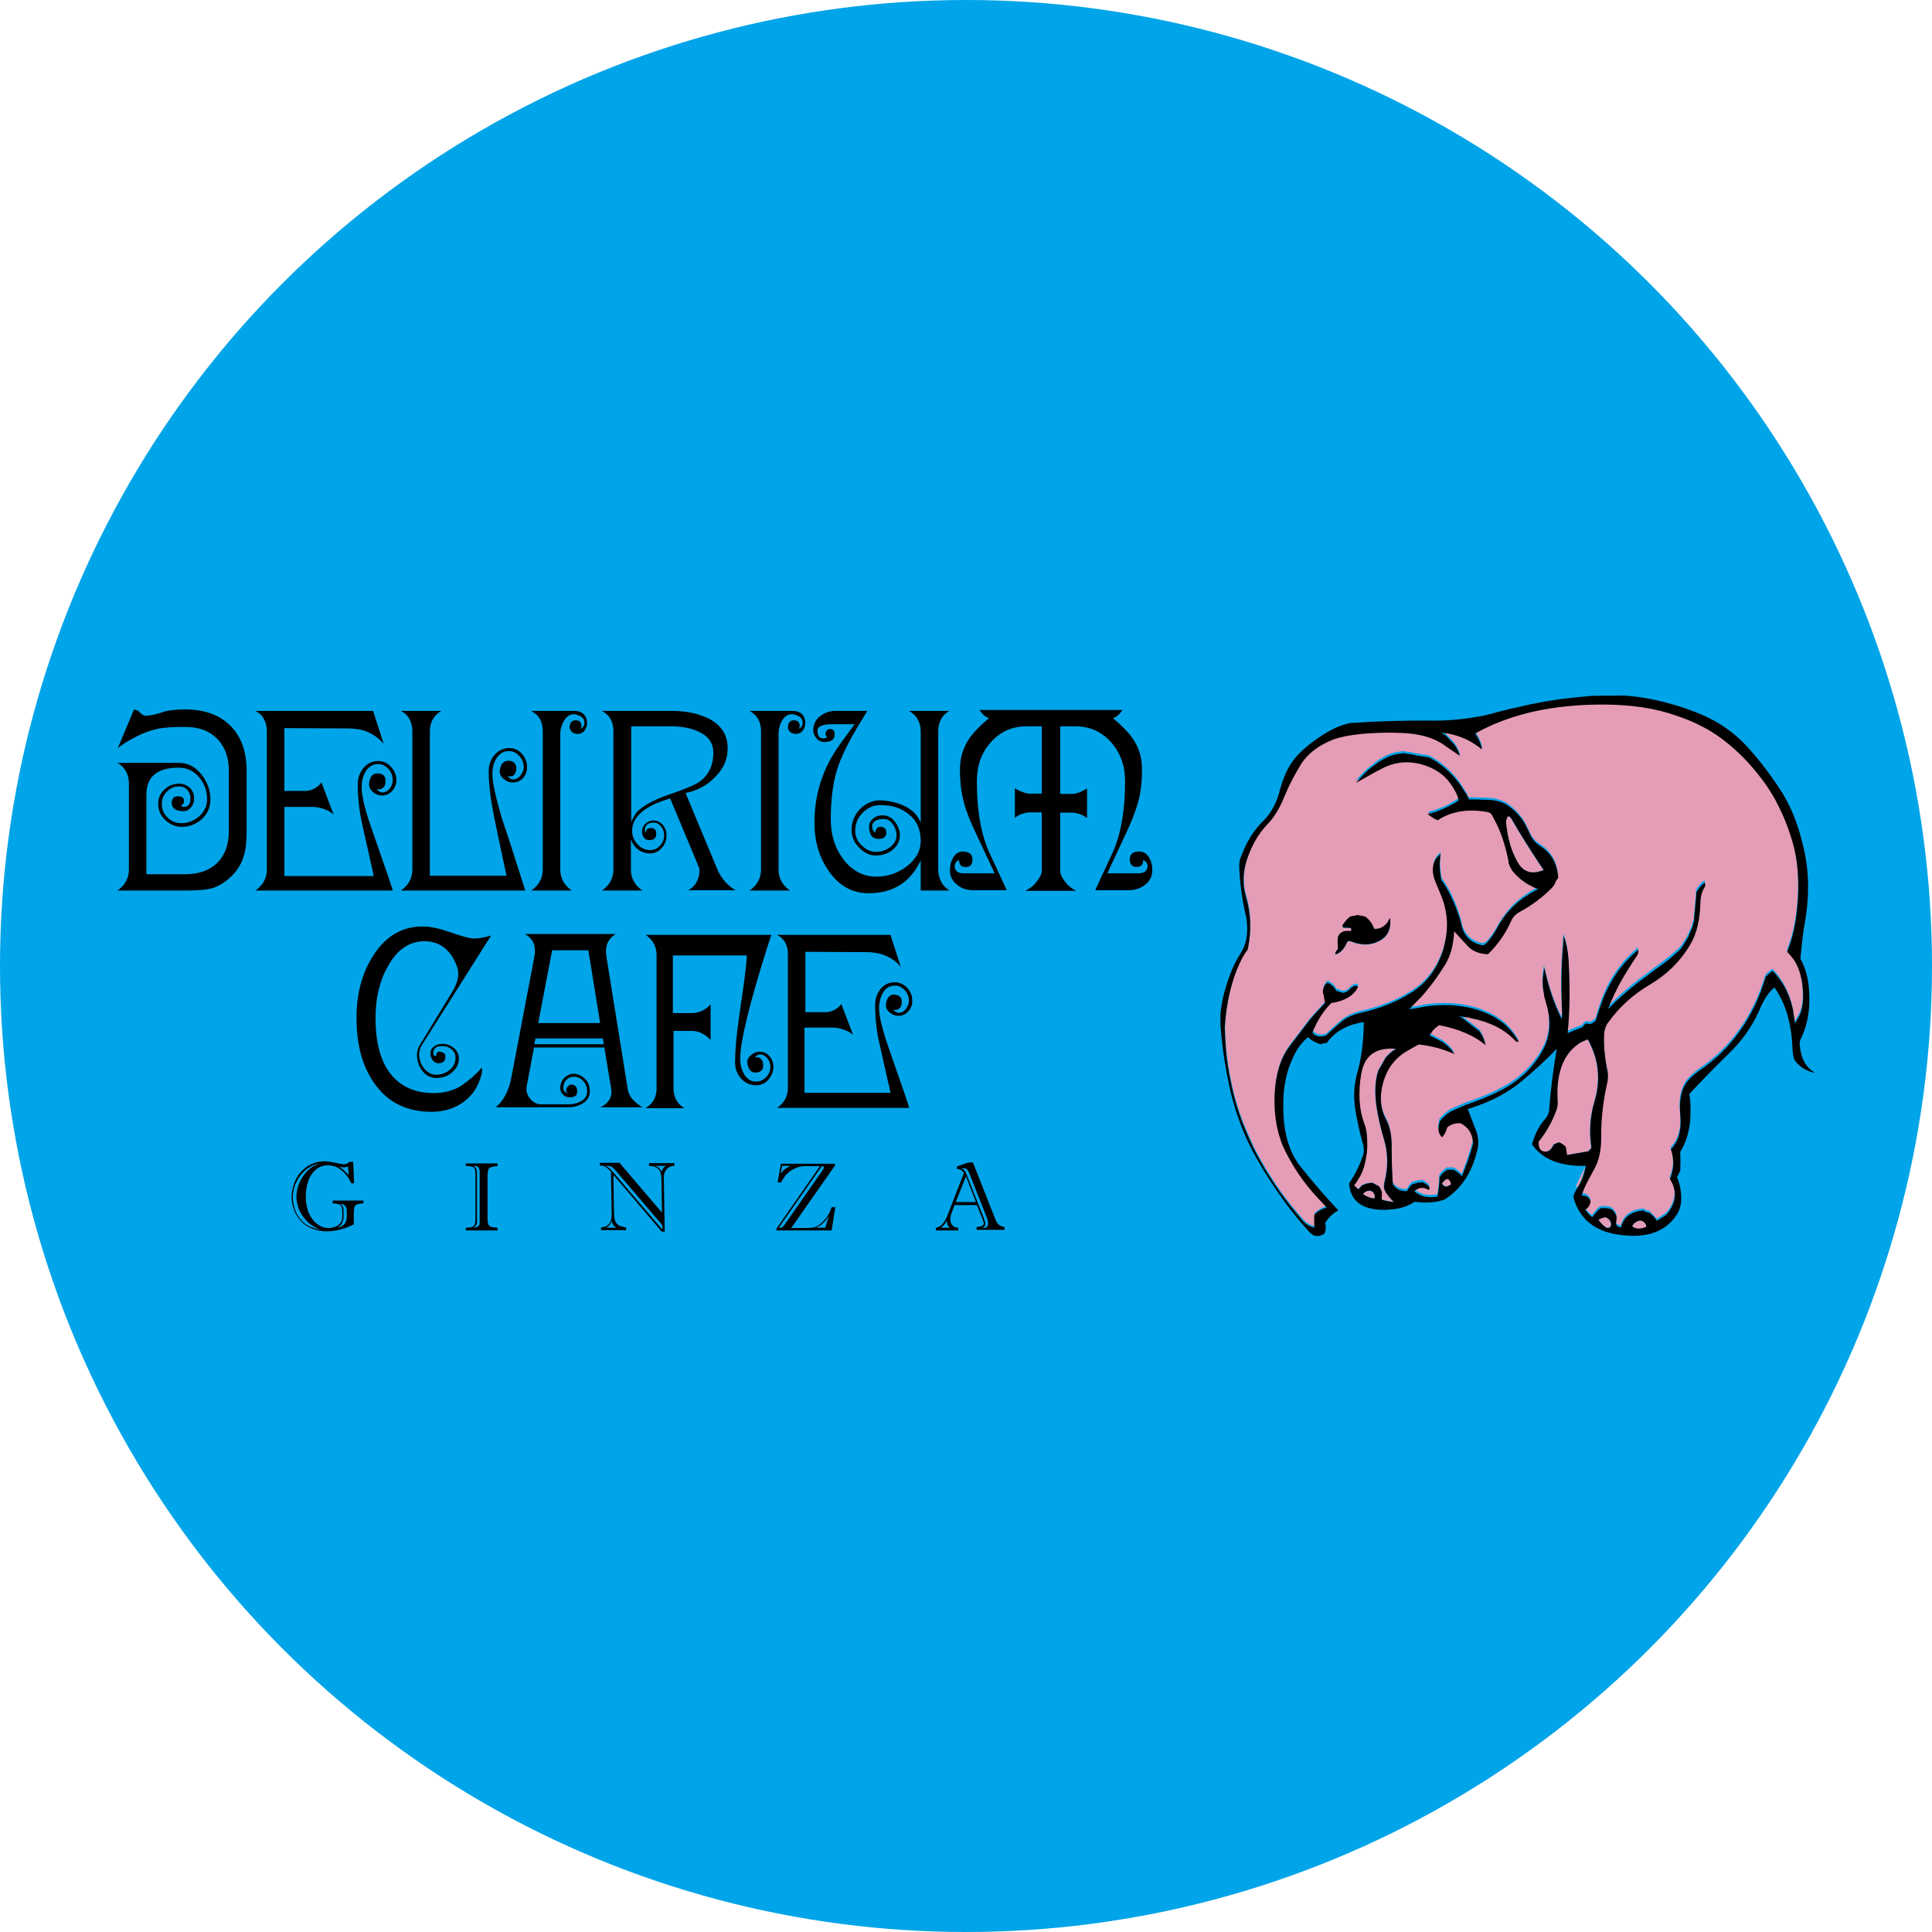 <?xml version="1.0" encoding="utf-8"?>
<!-- Generator: Adobe Illustrator 27.0.1, SVG Export Plug-In . SVG Version: 6.00 Build 0)  -->
<svg version="1.1" id="レイヤー_1" xmlns="http://www.w3.org/2000/svg" xmlns:xlink="http://www.w3.org/1999/xlink" x="0px"
	 y="0px" viewBox="0 0 640 640" enable-background="new 0 0 640 640" xml:space="preserve">
<circle fill="#00A4E8" cx="320" cy="320" r="320"/>
<g>
	<g>
		<g>
			<path d="M117,385.1l0.3,6.9h-0.9c-0.5-1-1-1.9-1.6-2.6c-0.6-0.8-1.2-1.4-1.9-1.9c-0.6-0.5-1.3-0.9-2-1.1
				c-0.7-0.2-1.4-0.4-2.2-0.4c-1.4,0-2.7,0.4-3.9,1.3c-1.1,0.9-2,2.1-2.6,3.7c-0.6,1.6-0.9,3.4-0.9,5.4c0,2,0.3,3.8,1,5.4
				c0.7,1.6,1.6,2.8,2.8,3.7c1.2,0.9,2.4,1.3,3.8,1.3c0.8,0,1.6-0.2,2.3-0.5c0.7-0.3,1.2-0.7,1.6-1.2c0.3-0.4,0.5-0.8,0.5-1.3
				c0.1-0.5,0.1-1,0.1-1.7c0-1.1-0.1-1.8-0.2-2.2c-0.1-0.4-0.4-0.7-0.8-0.9c-0.4-0.2-1.1-0.3-2.2-0.4v-0.9h10.2v0.9
				c-1,0.1-1.8,0.2-2.2,0.4c-0.4,0.2-0.7,0.5-0.8,0.9c-0.1,0.4-0.2,1.1-0.2,2.2v3.5c-0.9,0.4-1.8,0.8-2.8,1.2c-1,0.3-2,0.6-3,0.8
				c-1,0.2-2,0.3-3,0.3c-1.8,0-3.5-0.3-5-0.9c-1.5-0.6-2.7-1.4-3.7-2.5c-1-1.1-1.8-2.3-2.3-3.7c-0.5-1.4-0.8-2.8-0.8-4.3
				c0-1.5,0.3-2.9,0.8-4.4c0.5-1.4,1.2-2.7,2.2-3.8c1-1.1,2.1-2,3.4-2.6c1.3-0.6,2.8-1,4.4-1c1.1,0,2.3,0.2,3.7,0.5
				c1.4,0.3,2.3,0.5,2.6,0.5c1,0,1.6-0.3,2-0.8H117z M106.1,407.4c-1-0.5-1.9-0.9-2.6-1.4c-0.7-0.4-1.5-1.1-2.2-1.9
				c-1-1.1-1.8-2.3-2.3-3.6c-0.5-1.4-0.8-2.7-0.8-4c0-1.6,0.3-3.1,1-4.7c0.7-1.6,1.6-2.9,2.8-4.1c0.6-0.5,1.2-1,1.7-1.3
				c0.5-0.3,1.2-0.6,1.9-0.9c-0.8,0.1-1.4,0.3-1.8,0.5c-0.9,0.4-1.8,0.9-2.6,1.6c-0.8,0.7-1.5,1.5-2.2,2.5c-0.6,1-1.1,2-1.5,3.1
				c-0.3,1.1-0.5,2.2-0.5,3.4c0,1.5,0.3,2.9,0.8,4.3c0.5,1.4,1.3,2.6,2.3,3.6c0.6,0.6,1.2,1.1,1.8,1.4c0.6,0.4,1.2,0.6,1.8,0.8
				C104.5,407,105.2,407.2,106.1,407.4z M113.8,401.2v2.1c0,0.6-0.2,1.3-0.5,1.9c-0.3,0.6-0.9,1.1-1.6,1.5c0.8-0.2,1.5-0.4,1.9-0.8
				c0.5-0.3,0.8-0.8,1-1.3c0.2-0.5,0.3-1.2,0.3-2c0-1,0-1.8-0.1-2.2c-0.1-0.5-0.3-0.8-0.6-1.1c-0.3-0.3-0.8-0.4-1.5-0.5
				c0.4,0.3,0.7,0.6,0.9,0.9C113.7,400,113.8,400.5,113.8,401.2z M115.5,389.3l-0.2-2.9c-0.5,0.2-0.9,0.3-1.2,0.3
				c-0.2,0-0.4,0-0.6,0c-0.2,0-0.4-0.1-0.6-0.1c-0.2-0.1-0.4-0.1-0.5-0.1C113.4,387.1,114.4,388.1,115.5,389.3z"/>
			<path d="M154.3,385.4h10.5v0.9c-1,0-1.7,0.2-2.3,0.4c-0.5,0.2-0.8,0.7-0.9,1.4c0,0.4,0,0.8-0.1,1c0,0.3,0,0.4,0,0.3v14.5
				c0,0.6,0.1,1.1,0.2,1.5c0.1,0.4,0.3,0.6,0.6,0.8c0.2,0.2,0.5,0.3,0.8,0.3c0.3,0.1,0.9,0.1,1.7,0.2v0.9h-10.5v-0.9
				c0.9,0,1.6-0.1,2.1-0.3c0.5-0.2,0.8-0.5,0.9-0.9c0.1-0.4,0.2-1,0.2-1.9v-14c0-0.8,0-1.5-0.1-1.9c-0.1-0.4-0.2-0.7-0.4-0.9
				c-0.2-0.2-0.5-0.3-0.9-0.4c-0.4-0.1-1-0.1-1.8-0.2V385.4z M158,389.1v15.6c0,0.5-0.1,0.9-0.3,1.2c-0.2,0.2-0.5,0.5-1,0.7
				c0.7,0,1.2-0.1,1.6-0.3c0.4-0.2,0.6-0.6,0.6-1.3v-16.7c0-0.7-0.1-1.2-0.4-1.6c-0.3-0.4-0.9-0.5-1.7-0.5c0.8,0.4,1.2,1.2,1.2,2.4
				c0,0.1,0,0.2,0,0.2C158,388.9,158,389,158,389.1z"/>
			<path d="M215,386.2v-0.9h8.4v0.9c-0.7,0-1.3,0.2-1.8,0.5c-0.5,0.3-0.9,0.7-1.2,1.3c-0.3,0.6-0.5,1.2-0.5,2l0.3,18h-1l-16-18.8
				l0.2,12.6c0,0.8,0.1,1.4,0.2,2c0.1,0.5,0.3,1,0.6,1.4c0.3,0.4,0.7,0.7,1.2,0.9c0.5,0.2,1.2,0.4,2,0.5v0.9h-8.3v-0.9
				c1.1-0.1,1.9-0.4,2.4-0.9c0.5-0.5,0.9-1.1,1-1.9c0.1-0.7,0.2-1.7,0.1-2.8l-0.2-12.9c-0.6-0.6-1.2-1.1-1.7-1.5
				c-0.6-0.3-1.2-0.5-1.8-0.5h-0.2v-0.9h6.5l14.1,16.5l-0.2-11c0-0.8-0.1-1.6-0.3-2.2c-0.2-0.6-0.5-1.1-0.9-1.4
				c-0.3-0.3-0.7-0.5-1.3-0.7C216,386.3,215.5,386.2,215,386.2z M218,404.2l-14.1-16.5c-0.3-0.4-0.6-0.7-1-1c-0.4-0.3-1-0.5-1.7-0.5
				h-0.7c0.6,0.2,1,0.5,1.4,0.8c0.3,0.3,0.8,0.8,1.4,1.5l16.1,18.8c0-0.3,0-0.6,0-0.9c0-0.3,0-0.5-0.1-0.6c-0.1-0.1-0.2-0.3-0.3-0.5
				C218.7,405,218.4,404.7,218,404.2z M200.8,406.7h3.3c-0.5-0.4-0.8-0.7-1-1c-0.2-0.3-0.4-0.7-0.5-1.3c-0.1,0.5-0.3,0.9-0.6,1.3
				C201.8,406,201.4,406.4,200.8,406.7z M220.5,386.2H217c0.5,0.2,1,0.4,1.3,0.7c0.3,0.3,0.6,0.7,0.8,1.3
				C219.4,387.3,219.9,386.7,220.5,386.2z"/>
			<path d="M275.5,399.9h1.2l-1.2,7.7h-18.3v-0.6l14.4-20.7h-5c-1,0-2,0.2-2.9,0.6c-0.9,0.4-1.7,0.8-2.4,1.4c-0.6,0.5-1.1,1-1.4,1.5
				c-0.6,0.9-1,1.5-1.2,1.9h-1.1l1.1-6.2h17.9v0.6l-14.5,20.7h4.9c1,0,1.9-0.1,2.6-0.2c0.7-0.2,1.5-0.6,2.4-1.4
				c0.5-0.4,0.9-0.9,1.4-1.4c0.5-0.6,0.9-1.2,1.3-1.9C275,401.1,275.3,400.4,275.5,399.9z M272.3,386.2L258,406.7
				c0.5,0,0.9,0,1.2-0.2c0.2-0.2,0.6-0.6,1.2-1.5l11.8-16.9c0.5-0.7,0.7-1.1,0.7-1.3C272.9,386.5,272.7,386.3,272.3,386.2z
				 M261.8,386.2h-2.7l-0.5,2.7c0.5-0.7,0.9-1.2,1.4-1.6C260.5,387,261.1,386.6,261.8,386.2z M270.3,406.7h3.1l1.2-4
				c-0.6,1-1.2,1.8-1.9,2.4C272.1,405.7,271.3,406.2,270.3,406.7z"/>
			<path d="M325.4,403.7l-1.8-4.5h-7.4l-1,2.7c-0.3,0.7-0.4,1.4-0.4,2.1c0,0.7,0.2,1.3,0.7,1.9c0.4,0.5,1.1,0.8,1.9,0.8v0.9H310
				v-0.9c1.6-0.2,2.9-1.6,3.9-4.2l5.4-13.9c-0.3-0.5-0.6-0.8-0.9-1c-0.3-0.2-0.8-0.3-1.4-0.4v-0.8l3.8-1.3h1.5l7.3,18.5
				c0.4,1,0.8,1.8,1.3,2.1c0.4,0.4,1.1,0.6,1.9,0.8v0.9h-9.3v-0.9c0.8-0.1,1.4-0.2,1.8-0.4c0.4-0.2,0.6-0.5,0.6-1
				C325.8,404.9,325.7,404.4,325.4,403.7z M311.7,406.7h3c-0.7-0.5-1-1.2-1-1.9c0-0.2,0-0.4,0-0.5c-0.3,0.5-0.6,1-0.9,1.3
				C312.6,405.9,312.2,406.3,311.7,406.7z M316.6,398.2h6.7l-3.3-8.5L316.6,398.2z M326.8,403.1l-5.6-14.2c-0.3-0.7-0.6-1.2-0.8-1.5
				c-0.3-0.3-0.7-0.4-1.2-0.4c-0.3,0-0.5,0-0.7,0.1c0.5,0.2,0.9,0.5,1.1,0.8c0.3,0.4,0.5,0.8,0.7,1.4l5.6,14.2
				c0.3,0.8,0.5,1.5,0.5,2c0,0.3-0.1,0.5-0.2,0.7c-0.1,0.1-0.3,0.3-0.7,0.6h0.3c0.5,0,0.9-0.1,1.1-0.4c0.3-0.3,0.4-0.6,0.4-0.9
				C327.4,404.8,327.2,404.1,326.8,403.1z"/>
		</g>
		<g>
			<g>
				<path d="M44.6,244.3c-2.2,1.1-4.1,2.3-5.6,3.6l5.4-12.9l1.3,0.4c0.4,0.4,0.8,0.8,1.2,1.1c0.4,0.4,0.9,0.6,1.5,0.6
					c1.5-0.1,3.2-0.4,5.2-1.1c2-0.7,4.6-1,7.7-1c6.7,0,11.9,2,15.5,5.9c3.3,3.6,4.9,8.4,4.9,14.4v20.1c0,3.5-0.3,6.3-1,8.3
					c-0.8,2.7-2.3,5-4.5,7c-2.2,2-4.4,3.2-6.6,3.7c-1.7,0.4-4.5,0.6-8.3,0.6H38.9c0.9-0.6,1.7-1.4,2.3-2.2c1-1.4,1.5-3,1.5-4.8
					v-28.4c0-3.1-1.3-5.5-3.8-6.9h20.3c2.9,0,5.4,1.2,7.4,3.7c2,2.4,3.1,5.3,3.1,8.4c0,2.6-0.9,4.7-2.8,6.5
					c-1.9,1.7-4.1,2.6-6.7,2.6c-2.1,0-3.9-0.8-5.5-2.3c-1.6-1.5-2.3-3.3-2.3-5.4c0-1.9,0.7-3.4,2.1-4.7c1.4-1.3,3-1.9,4.9-1.9
					c1.3,0,2.5,0.5,3.5,1.4c1,1,1.4,2.1,1.4,3.5c0,1.1-0.3,2.1-1,2.9c-0.6,0.8-1.5,1.3-2.5,1.3c-2.5,0-3.8-0.9-3.9-2.5
					c-0.1-1.6,0.6-2.4,2.1-2.4c1.2,0,1.9,0.4,1.9,1.3c0.2,0.8-0.2,1.4-1,1.8c0.4,0.3,0.8,0.4,1,0.4c1.5,0,2.2-1,2.2-2.9
					c0-1.1-0.4-2-1.1-2.8c-0.8-0.8-1.7-1.1-2.7-1.1c-1.6,0-2.9,0.6-4,1.7c-1.1,1.1-1.7,2.5-1.7,4c0,1.8,0.6,3.4,1.9,4.6
					c1.3,1.3,2.8,1.9,4.6,1.9c2.2,0,4.2-0.8,5.9-2.3c1.7-1.5,2.6-3.4,2.6-5.6c0-2.9-0.9-5.3-2.7-7.4c-1.8-2.1-4-3.1-6.7-3.1
					c-7.1,0-10.7,3-10.7,8.9v26.4h12.8c4.6,0,8.2-1.3,10.7-3.8c2.5-2.5,3.8-6,3.8-10.4v-20.1c0-4.3-1.2-7.7-3.6-10.3
					c-2.6-2.8-6.2-4.2-10.9-4.2c-3.8,0-6.6,0.2-8.5,0.5C50.3,241.8,47.6,242.7,44.6,244.3"/>
				<path d="M94.2,267.4v22.8h29.6c-0.4-1.7-0.6-2.9-0.8-3.7c-1-4.4-2-8.9-3-13.4c-1-4.5-1.5-8.9-1.5-13.2c0-2.1,0.6-3.9,1.9-5.5
					c1.3-1.5,2.9-2.3,4.9-2.3c1.6,0,3,0.6,4.2,1.9c1.2,1.3,1.8,2.7,1.8,4.4c0,1.4-0.5,2.6-1.4,3.6c-0.9,1-2,1.5-3.3,1.5
					c-1.2,0-2.3-0.4-3.2-1.3c-0.9-0.8-1.3-1.8-1.1-2.9c0.3-2.2,1.3-3.2,2.9-3.1c1.6,0.1,2.4,0.8,2.5,2.1c0.1,1.5-0.3,2.5-1.2,2.9
					c-0.5,0.3-1,0.3-1.7,0.2c0.6,0.7,1.2,1.1,1.8,1.1c1,0,1.8-0.4,2.5-1.3c0.7-0.9,1-1.8,1-2.8c0-1.4-0.5-2.6-1.4-3.7
					c-1-1-2.1-1.6-3.4-1.6c-1.7,0-3.1,0.8-4.1,2.3c-1,1.6-1.4,3.4-1.4,5.5c0,2.6,1,7,3.1,13c2,5.7,3.9,11.3,5.9,17
					c0.8,2.5,1.3,3.9,1.3,4.1H84.6c0.9-0.6,1.7-1.4,2.3-2.2c1-1.4,1.5-3,1.5-4.8v-45.7c0-1.9-0.5-3.5-1.4-4.8
					c-0.5-0.8-1.3-1.4-2.4-2h39l3.5,10.9c-1.4-1.6-3.1-2.9-5-3.8c-1.9-0.9-4.3-1.3-7.3-1.3l-20.6-0.1V262h6.9c0.9,0,1.9-0.2,2.9-0.7
					c1-0.5,1.8-1.2,2.5-2.1l4,10.6c-0.8-0.7-1.8-1.3-2.9-1.7c-1.3-0.5-2.7-0.8-4-0.8H94.2z"/>
				<path d="M142.4,290.1h25.4c-0.4-1.7-0.6-2.9-0.8-3.7c-1.2-5.4-2.3-10.8-3.4-16.2c-1.1-5.5-1.7-10.4-1.7-14.7
					c0-2.1,0.6-3.9,1.9-5.4c1.3-1.5,2.9-2.3,4.9-2.3c1.6,0,3,0.6,4.2,1.9c1.1,1.3,1.7,2.7,1.7,4.4c0,1.4-0.4,2.6-1.3,3.6
					c-0.9,1-2,1.5-3.4,1.5c-1.2,0-2.2-0.4-3.2-1.3c-0.9-0.8-1.3-1.8-1.1-2.9c0.3-2,1.3-3,2.9-3c1.5,0.1,2.3,0.8,2.5,2.1
					c0.1,1.4-0.3,2.4-1.1,2.9c-0.5,0.2-1.1,0.3-1.8,0.1c0.6,0.7,1.2,1.1,1.8,1.1c1,0,1.8-0.4,2.5-1.3c0.7-0.8,1.1-1.8,1.1-2.8
					c0-1.4-0.5-2.6-1.5-3.7c-1-1.1-2.1-1.6-3.4-1.6c-1.8,0-3.1,0.8-4.1,2.3c-1,1.5-1.4,3.3-1.4,5.4c0,2.7,1.1,7.6,3.2,14.7
					c2.2,6.5,4.3,13.1,6.4,19.7c0.6,2,1.1,3.4,1.3,4.1h-41.2c0.9-0.6,1.7-1.4,2.3-2.2c1-1.4,1.5-3,1.5-4.8v-45.7
					c0-1.9-0.5-3.5-1.4-4.8c-0.5-0.8-1.3-1.4-2.4-2h13.4c-0.9,0.5-1.7,1.2-2.3,2c-1,1.3-1.5,2.9-1.5,4.8V290.1z"/>
				<path d="M187,238.5c-0.9,1.4-1.4,3-1.4,4.8V288c0,1.8,0.5,3.4,1.5,4.8c0.6,0.8,1.3,1.5,2.3,2.2H176c0.9-0.6,1.7-1.4,2.3-2.2
					c1-1.4,1.5-3,1.5-4.8v-45.7c0-2-0.5-3.6-1.4-4.8c-0.6-0.8-1.4-1.4-2.4-2h14.2c2.4,0,3.8,1.1,4.2,3.2c0.2,1,0,2-0.5,2.9
					c-0.5,0.9-1.2,1.4-2.2,1.5c-0.8,0.1-1.4-0.1-2.1-0.5c-0.6-0.5-0.9-1.1-0.9-1.8c0.1-1.5,0.8-2.2,2.1-2.2c1.2,0.1,1.8,0.7,1.8,1.8
					c0,0.4-0.1,0.8-0.4,1.1c1.2-0.6,1.6-1.5,1.3-2.8c-0.2-1-1.3-1.7-3.1-2.1C189,236.5,187.9,237.1,187,238.5"/>
				<path d="M219.2,265.4c-6.5,2.4-9.8,5.7-9.8,9.8c0,1.7,0.6,3.2,1.8,4.5c1.2,1.3,2.6,1.9,4.2,1.9c1.2,0,2.3-0.5,3.2-1.4
					c0.9-1,1.4-2.1,1.4-3.4c0-1.2-0.3-2.2-1-3c-0.6-0.8-1.5-1.3-2.4-1.3c-1.9,0-2.9,0.8-3,2.5c0,0.2,0.1,0.5,0.3,1
					c0-1.2,0.6-1.7,1.8-1.7c1.1,0,1.7,0.6,1.7,1.9c0,1.4-0.8,2.1-2.3,2.1c-1.4,0-2.2-0.9-2.4-2.5c-0.1-1.1,0.2-2,1-2.8
					c0.8-0.8,1.7-1.2,2.8-1.2c1.2,0,2.2,0.5,3.1,1.5c0.8,1,1.2,2.1,1.2,3.4c0,1.6-0.5,3-1.6,4.2c-1,1.2-2.3,1.8-3.8,1.8
					c-2.1,0-3.8-0.8-5.1-2.3c-0.6-0.8-1.1-1.6-1.3-2.5V288c0,1.8,0.5,3.4,1.5,4.8c0.6,0.8,1.3,1.5,2.3,2.2h-13.4
					c0.9-0.6,1.7-1.4,2.3-2.2c1-1.4,1.5-3,1.5-4.8v-45.7c0-2-0.5-3.6-1.4-4.8c-0.6-0.8-1.4-1.4-2.4-2h23.2c4.8,0,8.8,0.9,12.1,2.5
					c3.9,2,6,4.9,6.3,8.8c0.3,3.9-0.9,7.3-3.9,10.4c-2.7,2.9-6.1,4.7-10,5.5l10.5,25.2c0.7,1.7,1.7,3.2,2.9,4.5c1,1,2,1.9,3.2,2.5
					h-15.7c1.1-0.6,1.8-1.3,2.4-2.1c0.9-1.4,1.3-2.9,1.3-4.4c0-0.6-0.1-1-0.3-1.4l-9.4-22.5C221.2,264.8,220.3,265,219.2,265.4
					 M209.1,240.6v31.6c1-1.9,1.5-2.8,1.6-2.9c2.1-2.3,5.6-4.2,10.4-5.9c5.6-1.9,9.1-3.4,10.4-4.3c3.2-2.2,4.8-5.4,4.8-9.8
					c0-3-1.5-5.3-4.6-6.8c-2.6-1.3-5.8-1.9-9.6-1.9H209.1z"/>
				<path d="M259.2,238.5c-0.9,1.4-1.3,3-1.3,4.8V288c0,1.8,0.5,3.4,1.5,4.8c0.6,0.8,1.3,1.5,2.3,2.2h-13.4c0.9-0.6,1.7-1.4,2.3-2.2
					c1-1.4,1.5-3,1.5-4.8v-45.7c0-2-0.5-3.6-1.4-4.8c-0.6-0.8-1.4-1.4-2.4-2h14.2c2.5,0,3.8,1.1,4.2,3.2c0.2,1,0,2-0.5,2.9
					c-0.5,0.9-1.3,1.4-2.2,1.5c-0.8,0.1-1.4-0.1-2.1-0.5c-0.6-0.5-0.9-1.1-0.9-1.8c0.1-1.5,0.8-2.2,2.1-2.2c1.2,0.1,1.8,0.7,1.8,1.8
					c0,0.4-0.1,0.8-0.4,1.1c1.2-0.6,1.6-1.5,1.3-2.8c-0.2-1-1.3-1.7-3.1-2.1C261.2,236.5,260.1,237.1,259.2,238.5"/>
				<path d="M300,267.2c2.5,1.3,4.2,3.1,5,5.4v-30.3c0-1.6-0.4-3-1.1-4.2c-0.7-1.2-1.7-2-2.8-2.6h13.4c-1.1,0.6-1.8,1.3-2.3,2
					c-0.9,1.3-1.4,2.9-1.4,4.8V288c0,1.8,0.5,3.4,1.4,4.8c0.5,0.8,1.3,1.5,2.3,2.2H305v-10c-3.4,7.3-9.2,10.9-17.3,10.9
					c-5.4,0-9.8-2.5-13.2-7.4c-3.2-4.6-4.7-9.9-4.7-16c0-9.7,2.9-18.4,8.7-26.3l4.6-6.3h-7.3c-3.3,0-5,0.7-5,2.1
					c0,1.7,0.6,2.6,1.8,2.6c0.5,0,1-0.1,1.4-0.4c-0.5-0.5-0.7-1-0.4-1.7c0.2-0.7,0.7-1,1.4-1c1,0,1.5,0.6,1.5,1.8
					c0,1.7-1.2,2.5-3.5,2.5c-1,0-1.8-0.4-2.5-1.2c-0.7-0.8-1.1-1.7-1.1-2.7c0-1.9,0.7-3.4,2.2-4.6c1.5-1.2,3.2-1.8,5.2-1.8h10.5
					l-2.8,4.6c-3.4,5.6-5.8,10.5-7.2,14.8c-1.4,4.6-2.1,10.1-2.1,16.5c0,5,1.3,9.4,4,13c2.9,4,6.7,6,11.2,6c3.7,0,7.1-1.2,10.1-3.5
					c3-2.4,4.5-5.1,4.5-8.3c0-3.8-1.3-6.8-4-8.9c-2.4-2-5.5-3-9.3-3c-2.3,0-4.2,0.8-5.9,2.5c-1.7,1.7-2.5,3.7-2.5,6
					c0,1.9,0.7,3.5,2.2,4.9c1.5,1.4,3,2.1,4.6,2.1c1.8,0,3.4-0.5,4.8-1.6c1.4-1.1,2.1-2.4,2.1-4c0-1.1-0.4-2.3-1.2-3.5
					c-0.8-1.2-1.8-1.8-3.1-1.8c-2.3,0-3.6,0.8-3.8,2.3c0,1,0.3,1.7,1.1,2.3c-0.1-0.6,0.1-1.1,0.5-1.5c0.4-0.4,0.9-0.6,1.4-0.5
					c1.1,0.1,1.7,0.8,1.7,2c0,1.3-0.9,2-2.5,2c-2.2,0-3.2-1.4-3.2-4.2c0-1,0.5-1.9,1.5-2.7c1-0.7,2.1-1,3.4-0.9
					c1.5,0.1,2.8,0.9,3.8,2.3c1,1.4,1.5,2.9,1.5,4.2c0,2-0.8,3.6-2.4,4.9c-1.6,1.3-3.5,1.9-5.6,1.9c-2,0-3.8-0.9-5.5-2.6
					c-1.7-1.7-2.5-3.7-2.5-5.9c0-2.7,1-5,2.8-6.9c1.9-1.9,4.2-2.9,6.8-2.9C294.7,265.3,297.5,265.9,300,267.2"/>
				<path d="M339.8,295c1.4-0.7,2.6-1.6,3.5-2.8c1.2-1.5,1.8-2.7,1.8-3.7v-19.4h-4c-0.7,0-1.7,0.2-2.8,0.6c-0.6,0.2-1.3,0.6-2.1,1.2
					v-9.8c0.7,0.5,1.4,0.8,2.1,1.1c1.2,0.5,2.1,0.7,2.8,0.7h4v-22.3h-5c-4.7,0-8.7,1.7-11.8,5.2c-3.2,3.5-4.7,7.8-4.7,13
					c0,9.8,1.4,17.7,4.2,23.8l5.7,12.3h-11c-2.1,0-3.9-0.5-5.3-1.7c-1.6-1.2-2.5-2.8-2.5-4.6c-0.1-1.7,0.3-3.2,1.1-4.6
					c0.8-1.3,1.9-2,3.4-1.9c2.2,0.1,3.2,1.2,2.9,3.3c-0.2,1.2-0.9,1.8-2.1,1.8c-1.5,0.1-2.3-0.7-2.3-2.3c-1.1,0.5-1.6,1.4-1.4,2.5
					c0.2,1.3,1.2,1.9,3.1,1.9h10.1l-6.1-13c-2-4.2-3.4-7.7-4.1-10.5c-0.9-3.3-1.3-6.9-1.3-10.9c0-3.6,0.9-6.7,2.6-9.5
					c1.3-2.2,3.7-4.7,7-7.5c-1.2-0.4-2.2-1.3-3.1-2.7h47.3c-0.9,1.4-1.9,2.3-3.1,2.7c3.3,2.8,5.7,5.3,7,7.5c1.8,2.8,2.6,6,2.6,9.5
					c0,4-0.4,7.7-1.3,10.9c-0.8,2.8-2.1,6.3-4.1,10.5l-6.1,13h10.1c1.9,0,3-0.6,3.2-1.9c0.2-1.2-0.3-2-1.4-2.5
					c0,1.6-0.8,2.3-2.3,2.3c-1.2-0.1-1.9-0.7-2.1-1.8c-0.3-2.2,0.7-3.3,2.9-3.3c1.5-0.1,2.6,0.6,3.4,1.9c0.8,1.3,1.2,2.9,1.1,4.6
					c-0.1,1.9-0.9,3.4-2.4,4.5c-1.5,1.2-3.4,1.8-5.5,1.8h-11l5.7-12.3c2.8-6.1,4.2-14,4.2-23.8c0-5.2-1.6-9.5-4.7-13
					c-3.2-3.5-7.1-5.2-11.8-5.2h-5V263h4c0.7,0,1.6-0.2,2.8-0.7c0.7-0.3,1.4-0.7,2.1-1.1v9.8c-0.8-0.6-1.5-1-2.1-1.2
					c-1.1-0.4-2-0.6-2.8-0.6h-4v19.4c0,0.9,0.6,2.2,1.8,3.7c0.9,1.2,2.1,2.1,3.5,2.8H339.8z"/>
			</g>
			<g>
				<path d="M118.1,337.2c0-8,1.8-14.8,5.5-20.6c4.1-6.5,9.6-9.7,16.5-9.7c2.5,0,5.6,0.7,9.3,2c3.7,1.3,6.2,2,7.6,2
					c1.5,0,3.3-0.3,5.7-1l-21.3,33.7c-1.3,2-2,3.1-2,3.2c-0.5,1.1-0.7,2.3-0.5,3.5c0.3,1.6,0.9,2.9,1.9,4c1,1.1,2.2,1.7,3.7,1.7
					c1.7,0,3.2-0.5,4.5-1.6c1.3-1.1,1.9-2.4,1.9-4c0-1.1-0.4-2.1-1.3-2.8c-0.9-0.7-1.9-1.1-3.1-1.1c-1.9,0-2.9,0.7-2.9,2.1
					c-0.1,0.7,0,1,0.3,1.1c0.3,0,0.5,0.1,0.7,0.1c-0.1-0.4-0.1-0.8,0.2-1.1c0.2-0.4,0.7-0.4,1.4-0.2c1,0.2,1.5,0.8,1.3,2
					c-0.1,1-0.7,1.5-1.9,1.7c-0.9,0.1-1.6-0.2-2.2-0.9c-0.6-0.7-0.8-1.6-0.8-2.5c0-1,0.5-1.7,1.4-2.3c0.7-0.5,1.6-0.7,2.7-0.7
					c1.4,0,2.6,0.5,3.7,1.4c1.1,1,1.6,2.1,1.6,3.4c0,1.8-0.7,3.3-2.2,4.6c-1.5,1.3-3.2,1.9-5.2,1.9c-1.7,0-3.1-0.6-4.3-1.9
					c-1.2-1.3-1.9-2.9-2.1-4.7c-0.2-1.3,0-2.5,0.5-3.7c0.1-0.2,0.8-1.3,2-3.3l8.9-14.6c1.5-2.4,2.2-4.5,2.2-6.3c0-1-0.2-1.9-0.6-2.9
					c-2.1-5.3-5.7-7.9-10.6-7.9c-5,0-9.1,2.8-12.1,8.3c-2.8,4.9-4.1,10.6-4.1,17.1c0,7.5,1.4,13.4,4.3,17.6c3.3,4.8,8.3,7.3,15,7.3
					c2.9,0,5.5-0.6,7.8-1.7c1.9-1,4.1-2.7,6.5-5c0.2-0.2,0.8-0.8,1.6-1.8c0.1,1,0.1,1.8-0.1,2.4c-1,3.8-2.9,6.8-5.9,9
					c-3,2.2-6.5,3.3-10.6,3.3c-8.1,0-14.3-3-18.6-8.9C120.1,353.6,118.1,346.3,118.1,337.2"/>
				<path d="M173.9,309.4H204c-2.6,1.5-3.7,4.1-3.1,7.6l7,43.5c0.2,1.5,0.8,2.8,1.8,3.8c1.1,1.2,2.2,2,3.2,2.5h-14.1
					c1.1-0.4,2-1.1,2.7-2c0.9-1.2,1.2-2.5,1-3.9l-2.3-13.9h-23.3l-2.4,12.7c-0.3,1.4,0,2.6,0.7,3.7c1.1,1.6,2.4,2.4,3.9,2.4h9.5
					c1.5,0,2.9-0.4,4.1-1.1c1.2-0.8,1.8-1.8,1.8-3.2c0-1.3-0.4-2.4-1.3-3.4c-0.9-1-1.9-1.4-3.2-1.4c-1,0-1.8,0.4-2.5,1.1
					c-0.6,0.8-0.9,1.6-0.9,2.7c0,0.8,0.6,1.4,1.7,1.9c-1-0.7-1-1.6-0.2-2.5c0.6-0.7,1.3-0.8,2.1-0.4c0.7,0.3,1,1,1,2.1
					c0,1.3-0.8,1.9-2.5,1.9c-0.8,0-1.6-0.3-2.2-0.9c-0.6-0.6-0.9-1.3-0.9-2.1c0-1.3,0.4-2.5,1.3-3.4c0.9-0.9,1.9-1.4,3-1.4
					c1.5,0,2.8,0.6,3.9,1.7c1.1,1.1,1.6,2.5,1.6,4.1c0,1.6-0.7,2.9-2.2,3.9c-1.5,1-3.2,1.4-5.1,1.4h-23.9c2.7-2.2,4.5-5.7,5.3-10.4
					L177,317c0.4-2.1,0.2-3.8-0.5-5.1C175.9,310.9,175,310,173.9,309.4 M200,345.9l-0.3-1.9h-22.3l-0.4,1.9H200z M178.3,338.9h20.5
					l-3.9-24.1h-12L178.3,338.9z"/>
				<path d="M223.1,341.3v19.2c0,1.8,0.5,3.3,1.4,4.6c0.5,0.7,1.2,1.4,2.2,2h-12.9c1.1-0.7,1.8-1.3,2.3-2c0.9-1.2,1.4-2.8,1.4-4.6
					v-44.1c0-1.7-0.5-3.3-1.4-4.6c-0.6-0.8-1.3-1.5-2.2-2.1h41.6c-0.1,0.3-0.5,1.7-1.3,4c-6,19-9,31.3-9,37.1c0,2,0.5,3.7,1.4,5.2
					c0.9,1.5,2.2,2.3,3.9,2.3c1.2,0,2.3-0.5,3.3-1.5c1-1,1.4-2.2,1.4-3.5c0-1-0.3-1.9-1-2.7c-0.7-0.9-1.5-1.3-2.4-1.3
					c-0.6,0-1.2,0.3-1.8,1c0.8-0.2,1.5-0.1,2.1,0.5c0.5,0.5,0.8,1.4,0.7,2.5c-0.1,1.2-0.9,1.9-2.4,2c-1.5,0.1-2.4-0.9-2.8-2.9
					c-0.2-1.1,0.2-2,1.1-2.8c0.9-0.8,1.9-1.2,3-1.2c1.3,0,2.4,0.5,3.2,1.5c0.9,1,1.3,2.2,1.3,3.5c0,1.6-0.6,3-1.7,4.3
					c-1.1,1.2-2.4,1.8-4,1.8c-2,0-3.6-0.7-5-2.2c-1.3-1.5-2-3.3-2-5.3c0-3.8,0.4-8.7,1.3-14.9c1.2-8.2,2-13.8,2.3-16.8
					c0.1-0.8,0.2-2.1,0.3-3.8h-24.5v19.1h6.2c2.5,0,4.6-1,6.3-2.9v11.8c-0.7-0.8-1.6-1.5-2.7-2.1c-1.1-0.6-2.3-0.9-3.6-0.9H223.1z"
					/>
				<path d="M266.5,340.1v21.9h28.5c-0.3-1.6-0.6-2.8-0.8-3.5c-1-4.3-1.9-8.6-2.9-12.9c-1-4.3-1.4-8.6-1.4-12.7c0-2,0.6-3.8,1.8-5.3
					c1.2-1.5,2.8-2.2,4.7-2.2c1.6,0,2.9,0.6,4.1,1.8c1.1,1.2,1.7,2.6,1.7,4.3c0,1.4-0.4,2.5-1.3,3.5c-0.9,1-2,1.5-3.2,1.5
					c-1.2,0-2.2-0.4-3.1-1.2c-0.9-0.8-1.3-1.8-1.1-2.8c0.3-2.1,1.3-3.1,2.8-3c1.5,0.1,2.3,0.8,2.4,2c0.1,1.5-0.3,2.4-1.2,2.8
					c-0.4,0.3-1,0.3-1.6,0.2c0.6,0.7,1.2,1,1.8,1c1,0,1.8-0.4,2.4-1.3c0.6-0.8,1-1.7,1-2.7c0-1.3-0.5-2.5-1.4-3.5
					c-0.9-1-2-1.5-3.2-1.5c-1.7,0-3,0.7-3.9,2.2c-0.9,1.5-1.4,3.3-1.4,5.3c0,2.5,1,6.7,3,12.6c1.9,5.5,3.8,10.9,5.7,16.4
					c0.8,2.4,1.2,3.7,1.3,4h-43.8c0.9-0.6,1.6-1.3,2.2-2.1c1-1.4,1.4-2.9,1.4-4.7v-44c0-1.9-0.4-3.4-1.3-4.6
					c-0.5-0.7-1.3-1.4-2.3-1.9h37.6l3.4,10.6c-1.3-1.6-2.9-2.8-4.8-3.6c-1.9-0.9-4.2-1.3-7-1.3l-19.8-0.1v20h6.7
					c0.9,0,1.8-0.2,2.8-0.7c1-0.5,1.7-1.1,2.4-2l3.9,10.2c-0.8-0.7-1.7-1.2-2.8-1.6c-1.3-0.5-2.6-0.8-3.9-0.8H266.5z"/>
			</g>
		</g>
	</g>
	<g>
		<path fill="#E59CB6" d="M588.6,265.2c-0.9-1.7-2-3.5-3.4-5.6c-3.7-5.3-7.9-9.9-12.7-13.8c-4.8-4-10.6-7.1-17.3-9.3
			c-6.5-2.3-14.2-3.5-23-3.6c-8.6-0.1-16.7,0.7-24,2.3c-7.2,1.6-13.6,4-19.3,7.2c0,0.1,0,0.1-0.1,0.1l0.1,0.1l0.2,0.4
			c0.9,1.4,1.6,2.9,1.9,4.7l-0.1,0c-3.1-2.7-6.8-4.4-11.1-5.2c-0.9-0.1-1.6-0.2-2.1-0.3v0.1l0.6,0.4h0.1l0.1,0.1
			c0.1,0.1,0.3,0.1,0.5,0.3l2.9,3.1c0,0,0,0,0.1,0.1c0,0.1,0,0.1,0,0.1c0.7,1,1.2,2.2,1.7,3.5c-1.9-1.3-3.4-2.3-4.4-3
			c-3.7-2.9-8.7-4.4-15.1-4.6c-2.1-0.1-3.6-0.1-4.4-0.1c-8.9,0.1-15.4,1-19.5,2.9c-4,1.8-7,4.3-9.2,7.5c-2.1,3.3-3.9,6.8-5.5,10.7
			c-1.5,3.8-3.4,6.9-5.5,9.1c-3.3,3.5-5.7,7.8-7.2,12.7c-1,3.8-1.2,7.6-0.1,11.4c1.7,5.7,1.9,11.5,0.6,17.6
			c-1.1,1.4-1.9,2.9-2.5,4.2c-2.8,5.9-4.5,13-5.1,21.4c0.1,3.5,0.2,6.6,0.6,9.7c1,8,2.7,15.1,5.1,21.5c1,2.5,2.1,5.3,3.5,8.1l0,0.2
			c2,3.9,3.7,7,5.3,9.4c3.4,5.6,7.2,10.6,11.3,15.2c1.2,1.4,2.5,2.1,3.9,2.3h0.1c-0.1-1.1-0.2-2.5-0.1-4.2l0.1-0.1
			c1-1.1,2.5-1.9,4-2.3l-3.1-3.3c-4.3-4.7-7.9-9.9-10.8-15.7l-0.7-1.5c-1.8-4.2-2.7-9-2.7-14.5c-0.1-7.5,1.5-13.5,4.7-18l6.7-8.8
			c0.2-0.3,0.3-0.5,0.5-0.6c1.4-1.6,3-3.3,4.8-5.3v-0.1c-0.1-0.8-0.1-1.3-0.3-1.7c0-0.6-0.2-1.1-0.4-1.7V328
			c0.1-1.5,0.6-2.6,1.6-3.2c0.1,0,0.1,0.1,0.1,0.1c1.2,0.6,2.1,1.5,2.8,2.7h0.2c0.1,0,0.1,0,0.1,0l0.3,0.1c0.1,0,0.2,0.1,0.2,0.1
			l1.4,0.4c0.9-0.1,1.6-0.5,2.1-1.1c1.1-1.2,2.1-1.5,2.8-1l0.1,0.1c-1.4,2.8-4.4,4.6-9,5.4v0.1c-2.4,2.4-4.2,5.2-5.5,8.2l-0.1,0.1
			l-0.5,1.2l0,0.1l0,0.1c0.5,0.6,1.1,1,1.8,1.2l0.1,0c0.9,0.1,1.8,0.1,2.6-0.3c1.8-1.7,3.4-3.1,4.9-4.4c1.7-1.4,3.8-2.4,6.2-3
			c6.4-1.4,12.1-3.6,16.8-6.6l0.7-0.4c0.1-0.1,0.3-0.2,0.4-0.3c4.6-3.1,7.9-7.7,9.8-13.7c0.2-0.7,0.3-1.1,0.3-1.3
			c1.6-5.7,1.3-11.2-1-16.6l-1.9-4.6c-1.1-2.9-1.1-5.3,0-7.3c0.4-0.7,1-1.3,1.6-1.8h0.1c-0.4,2.6-0.3,5.2,0.1,7.6l0.2,1
			c0.9,1.2,1.7,2.5,2.4,3.8c1.9,3.5,3.3,7.3,4.3,11.2c0,0.1,0.1,0.3,0.1,0.6c1,3.2,3.2,5.2,6.6,5.9h0.2c0.3,0,0.6-0.1,0.9-0.3
			c1.7-1.7,3-3.6,4-5.5c3.1-5.6,7.6-9.9,13.6-12.8c-0.3-0.1-0.5-0.2-0.7-0.2c-1-0.4-1.9-0.9-2.8-1.4c-1.9-1.1-3.7-2.6-5.1-4.4
			c-0.7-0.9-1.1-1.9-1.3-2.7l0-0.1l0-0.5c-1.1-5.4-2.7-10.1-4.8-13.9c-0.3-0.4-0.4-0.7-0.5-1c-0.3-0.7-0.9-1.1-1.7-1.3
			c-6.5-1.1-12-0.2-16.4,2.7h-0.1c-1.3-0.6-2.3-1.2-3.3-2.1v0c0.7-0.1,1.3-0.3,2-0.5c0,0,0.1,0,0.1-0.1h0.2c0.1,0,0.2,0,0.4-0.1
			l0.1-0.1c2.1-0.7,4-1.5,5.4-2.5l0.8-0.4l1.1-0.8c-0.3-1-0.6-2-1.1-2.9c-0.2-0.5-0.5-1-0.9-1.5c-1.8-3.1-4.6-5.5-8.2-6.8
			c-5.5-2.1-10.6-1.8-15.6,0.9c-1.9,1.1-4.7,2.7-8.3,4.6l0.2-0.2c0.5-0.6,1.1-1.3,1.9-2.1c1.2-1.3,2.7-2.6,4.6-4
			c0.6-0.5,1.2-0.9,1.8-1.2l1-0.6c1.3-0.7,2.7-1.2,4.2-1.5h0.2c0.2,0,0.3-0.1,0.6-0.1c0.1,0,0.6-0.1,1.4-0.2l1,0.2
			c1.2,0.1,2.3,0.3,3.5,0.6l3.9,0.6l0.3,0.2l0.2,0c4.8,2.7,8.5,6.4,11.2,11c0.6,0.8,1.1,1.8,1.5,2.7c2.1,0,4.4,0.1,7,0.2
			c2.1,0.1,4,0.8,5.7,1.7c2.5,1.7,4.4,3.8,5.9,6.3l1,2c0.1,0.3,0.3,0.6,0.5,1c0.7,1.9,1.9,3.3,3.6,4.3c1.7,1.1,2.9,2.3,3.7,3.6
			c1.3,1.9,2.1,4.3,2.2,6.9c-0.2,0.2-0.4,0.5-0.7,0.9c-0.4,1.2-1,2.1-1.7,2.7c-2.8,2.9-6.2,5.4-10.2,7.6c-1.5,0.7-2.5,1.9-3.1,3.3
			c-1.9,4.3-4.5,7.8-7.6,10.8c-2.9-0.1-5.1-1-6.7-2.7l-4.5-4.9c-0.2,4.5-1.2,8.3-3,11.1c-2.3,3.8-5,7.5-8.3,11.1
			c0,0.1-0.1,0.1-0.2,0.1c-0.3,0.3-0.4,0.5-0.6,0.7l-2.6,2.6l-0.3,0.2c1.4-0.1,3.1-0.3,5-0.8c5.7-0.9,11.1-0.7,16.3,0.6
			c5.9,1.6,10.3,4.3,13.3,8.3c0,0.1,0,0.1,0.1,0.1c0.5,0.8,1.1,1.6,1.7,2.6c-0.4,0.2-0.8,0-1.2-0.4c-3.6-3.7-8.4-6.2-14.6-7.4
			c-0.1,0-0.3,0-0.7-0.2l-2.9-0.4h-0.1c0,0,0-0.1-0.2-0.1v0.1l0.5,0.3c0.1,0,0.2,0.1,0.3,0.1l5.6,4.3c0.2,0.1,0.3,0.3,0.5,0.5v0.1
			c0.9,1.2,1.4,2.6,1.8,4.1h-0.1c-4-3.2-9.1-5.4-15.3-6.5l0,0c-0.7,0.5-1.3,1-2,1.7c-0.3,0.4-0.7,0.9-1.1,1.6c0,0.1,0,0.1,0,0.1
			l4.1,2.1l0.6,0.4c1.4,1,2.6,2.2,3.5,3.7v0c-3.4-1.6-7.3-2.8-11.8-3.2c-1.5,0.9-3,1.7-4.3,2.4c-4.1,2.6-6.8,6.6-7.9,11.9
			c-0.8,3.9-0.4,7.4,1.4,10.7c1.3,2.5,1.9,5.5,1.8,9.3c0,3.1,0.1,6.7,0.3,10.6c0.1,0.7,0.1,1.1,0.1,1.5l0.1,0
			c0.9,1.5,2.5,2.2,4.5,2.2h0.1c0.4-0.8,0.9-1.6,1.6-2.2l-0.1,0l0.2-0.2c0.2,0,0.3,0,0.5-0.1c0.8-0.3,1.6-0.5,2.3-0.5
			c0.2,0,0.4-0.1,0.6-0.1l0.6,0.3c0.5,0.3,0.9,0.6,1.3,0.9l0.1,0.1c0.3,0.4,0.4,0.7,0.3,1l-0.3,0.3H473l-0.2-0.2c0,0-0.1,0-0.3-0.2
			c-0.9-0.4-1.7-0.4-2.4-0.2c-0.6,0.1-1.1,0.5-1.7,1l0.1,0.1c2,1.7,4.5,2.3,7.6,1.7v-0.1c0.4-1.9,0.6-4,0.7-6.5l0.1,0
			c0.6-1,1.5-1.7,2.5-2.3h2.1c0.1,0,0.1,0.1,0.1,0.1c1.1,0.6,1.9,1.2,2.5,2l0.1,0c1.5-3.7,2.7-7.3,3.7-10.9v-0.1
			c-0.2-1.8-0.7-3.3-1.7-4.6c-0.6-0.7-1.4-1.4-2.4-1.9h-0.1c-1.8-0.1-3.2,0.5-4.4,1.4v0.1c-0.5,1.5-1.1,2.6-1.7,3.2v-0.1
			c-0.8-0.8-1.2-1.7-1.2-2.8l0.1-0.8l0.3-1.5v-0.1c1.1-1.3,2.3-2.5,3.7-3.3c1.6-0.8,3.4-1.5,5-2.2c3.9-1.3,7.8-2.8,11.6-4.8
			c6-3.1,10.6-7.4,13.7-13c2.7-4.7,3-10.1,1.2-16.1l-0.6-2.3v-0.3c-0.5-2.4-0.6-4.7-0.2-7.1l0.2-1.6l0.1,0c1.1,4.9,2.5,9.5,4.3,13.7
			l1.3,2.9c0.3-0.3,0.3-1,0.3-1.9c-0.4-8.4-0.3-16.2,0.4-23.4c0-0.4,0-1.1,0.1-2c0.9,2.4,1.4,5,1.6,7.8c0.4,7.2,0.5,14.1,0,20.9
			l-0.3,3.4h0.1c1.3-0.5,2.8-1.2,4.8-1.9l0.1-0.1c0.3-0.7,0.9-1.1,1.5-1.2c0,0.1,0.1,0.1,0.1,0.1c0.9,0.3,1.8-0.1,2.7-1
			c0.8-2.8,1.7-5.5,2.8-8.2c1.1-2.7,2.4-5,3.9-7.2c2-2.9,4.4-5.6,7.4-8.1c0,0.9-0.1,1.7-0.7,2.4c-1.9,2.7-3.8,5.8-5.8,9.5
			c-0.4,0.8-0.8,1.6-1.2,2.4c-0.6,1.1-1.1,2.3-1.6,3.5l-0.1,0.3c-0.1,0.3-0.2,0.7-0.4,1v0.1l-0.1,0.2l0.1,0.1l2.2-2.2
			c3.4-3.2,7-6.2,10.7-8.8c0.5-0.4,1.2-0.9,2-1.5c0.2-0.1,0.2-0.2,0.2-0.2l1.7-1.2c2.3-1.7,4.2-3.3,5.7-4.6c0.4-0.4,0.7-0.6,0.9-0.8
			c0.1-0.1,0.2-0.3,0.4-0.4c0.1,0,0.1-0.1,0.1-0.1l0.2-0.3c0.8-1.1,1.5-2.2,2-3.2c0.1-0.1,0.2-0.2,0.2-0.3l1.1-2.6l0.3-0.6
			c0.1-0.4,0.2-0.8,0.3-1.2c-0.1,0.2-0.1,0.5-0.3,0.8c0.2-0.6,0.4-1.2,0.6-1.8l0-0.6l0.7-7.6c0-0.5,0-0.9,0-1.2l0.1-0.1v-0.1
			c0.8-1.4,1.7-2.4,2.7-3.1l0.1,0.3c0.2,0.5,0.1,0.9-0.2,1.3c-0.7,1.3-1.2,2.7-1.3,4.4c-0.1,6.1-1.2,11-3.5,14.7
			c-3.2,5.4-7.7,9.7-13.3,13.1c-5.6,3.3-10.2,7.5-13.9,12.7c-0.6,0.9-1,1.9-1.2,3.3c-0.2,4,0.1,8.3,1.1,12.7
			c0.3,1.3,0.2,2.8-0.2,4.4c-1.2,5.3-1.8,11-1.9,17.2c0.1,4.4-0.7,8-2.4,11c-1.5,2.6-2.6,4.7-3.3,6.4c-0.5,1.2-0.7,1.9-0.8,2.1
			l0.1,0l1.3,0.2c0.9,0.4,1.4,1,1.6,1.8v0.2c-0.1,0.4-0.2,0.8-0.4,1.2c-0.2,0.3-0.4,0.7-0.7,0.9c-0.2,0.2-0.4,0.3-0.7,0.5l0.1,0.1
			c0.7,1.1,1.5,1.9,2.3,2.4h0c0.7-1.1,1.5-2,2.5-2.8v-0.1c1.5-0.2,2.7-0.1,3.7,0.2c0,0.1,0,0.1,0,0.1l0.5,0.3c0.6,0.6,1.1,1.3,1.3,2
			v0.2c0,0.2,0,0.4,0,0.6c0,0.1,0,0.1,0,0.1c0,0.5,0,1.1-0.2,1.4l0,0.1c0.2,0.7,0.5,1.1,1.2,1.2c0.3,0.1,0.4,0.1,0.5,0
			c1-3.4,3.6-5.2,7.6-5.5l0,0.1c0.5,0.4,1.1,0.6,1.8,0.6l0,0.1c0.8,0.7,1.6,1.5,2.5,2.6c0.9-0.5,1.5-0.9,1.9-1.2
			c1.1-0.6,1.9-1.4,2.5-2.5c2.1-3.4,2-6.8-0.1-10.1l0-0.1c1.4-3.1,1.5-6.3,0.3-9.8c0.7-0.6,1.2-1.4,1.7-2.2c1.3-2.4,1.8-5.5,1.4-9.4
			c-0.5-4.7,0.4-8.4,2.4-10.9c1.2-1.3,2.4-2.5,3.9-3.5c5.2-3.5,9.7-7.9,13.4-13.1c3.8-5.3,6.6-11.3,8.6-18l0.1-0.1
			c0.5-0.6,1.3-1.2,2.2-1.9l0.1,0.1c1.4,1.3,2.4,2.9,3.5,4.6c1.3,2.3,2.4,4.9,3.1,8c0,0.2,0.1,0.4,0.1,0.6l0,0.1
			c0.3,2.1,0.6,3.4,0.6,3.9v0.2l1.2-2.1c1.1-2,1.6-4.5,1.5-7.5c-0.1-4.4-1-8.2-2.9-11.3c-0.6-0.9-1.4-1.9-2.4-2.9
			c0.2-0.4,0.3-0.6,0.3-0.7c1.5-3.9,2.5-8.2,3-13.2c0.9-8.5,0.4-16.4-1.7-23.7C592.3,273.1,590.5,269,588.6,265.2L588.6,265.2z
			 M447.5,311.9c-0.4-0.1-0.8-0.1-1.2,0.1c-0.9,2.3-2.2,3.7-3.8,4.2l-0.2-0.3c0.2-0.6,0.5-1.1,0.9-1.4v-0.2c0-0.5-0.1-1.2-0.1-2.2
			c0-0.7,0.1-1.1,0.1-1.5v-0.1c0.5-1.5,1.9-2.2,4-2l0.2,0c0.8-0.8,0.2-1.2-1.8-1.1h-0.1c-0.7,0-0.9-0.3-0.7-0.9v-0.1
			c0.3-0.4,0.5-0.6,0.5-0.6c0.2-0.3,0.5-0.6,0.7-0.9c0.3-0.3,0.7-0.6,1.2-1.1l0-0.1c1.2-0.2,2-0.3,2.4-0.5h0.1
			c1.1,0.3,1.9,0.5,2.4,0.5h0.1c1.4,1,2.4,2.4,3,4.1h0.1c0.9,0,1.7-0.2,2.4-0.5c1.2-0.6,2-1.5,2.6-2.9l0.2-0.1
			c0.4,3.7-0.9,6.3-4.1,7.7C453.7,313.3,450.6,313.2,447.5,311.9z"/>
		<path fill="#E59CB6" d="M543.4,404.3l-0.1,0c-1.2,0.2-2.1,0.9-2.6,1.8l0.1,0.2c1.1,1,2.7,1,4.6,0.1v-0.1
			C545.2,405.2,544.6,404.5,543.4,404.3z"/>
		<path fill="#E59CB6" d="M511.3,288.2l-1.5-2.2c-2.9-4.4-5.9-9.1-8.8-14.1c-0.9-1.7-1.6-1.9-2-0.7l-0.2,0.9
			c0.5,5.5,1.8,10,3.9,13.5C504.6,289,507.6,289.8,511.3,288.2z"/>
		<path fill="#E59CB6" d="M526.8,380.6c0.2-0.3,0.3-0.5,0.3-0.5c-0.8-5.2-0.4-10.2,0.9-14.8c2.3-7.4,1.6-14.4-2.1-21
			c-1.1,0.4-2,0.8-2.7,1.2c-0.8,0.6-1.3,1-1.7,1.3c-4.2,3.7-6.1,9.7-5.6,17.8c0.1,1.2-0.1,2.2-0.4,3.1c-1.4,3.9-3.4,7.4-5.9,10.5
			v0.1c-0.1,2.3,0.9,3.3,2.6,3.2h0.1c0.9-0.3,1.5-0.8,1.9-1.6c0.1-0.1,0.2-0.3,0.3-0.7h0.1l0.7-0.4l1.2-0.4c0.1,0,0.1,0.1,0.1,0.1
			c0.6,0.3,1.3,0.7,2,1.4l0,0.1c0.2,1.1,0.4,1.9,0.4,2.6l0.1,0l6.9-1.2L526.8,380.6z"/>
		<path fill="#E59CB6" d="M458.8,394.5c-0.3-0.5-0.4-1-0.4-1.4l0-0.4c0-0.3,0.1-0.5,0.1-0.6c0-0.1,0.1-0.4,0.1-0.7
			c1.2-4.8,1.2-9.6-0.3-14.4c-1-3.3-1.8-6.8-2.4-10.6c-0.6-4.4-0.5-8.5,0.6-11.8l2.5-4.4l0.5-0.6v0.1c0.8-0.9,1.8-1.7,2.9-2.4
			l-0.7,0c-0.7-0.1-1.3-0.1-1.9,0c-4.2,0.3-7,2.2-8.3,5.8c-0.1,0.4-0.3,1.3-0.7,2.6c-1,6.3-0.7,11.7,1,16.3c0.6,1.8,1,3.8,1,5.9
			c0.1,1.8,0,3.7-0.4,5.6c-0.5,2.6-1.3,5-2.5,7c-0.4,0.7-0.8,1.4-1.4,2v0.1l1.4,1.3l0.1-0.1l1.2-1.3l0.6-0.2
			c0.7-0.3,1.5-0.5,2.1-0.5c0.2,0,0.4-0.1,0.7-0.1l0.1,0.1c1.1,0.6,1.7,1,1.9,1l0.1,0.1c0.4,0.5,0.8,1.1,1,1.9v0.1
			c0,0.7-0.1,1.4-0.1,2.4c0,0,0.1,0,0.1,0c1.5,0.5,2.8,0.8,4,0.7c-1-0.8-1.9-2-2.8-3.3L458.8,394.5z"/>
		<path fill="#E59CB6" d="M477.7,392l0.1,0.1c0.7,1.1,1.6,1.2,3,0.1h0C480.1,390.1,479.1,390,477.7,392z"/>
		<path fill="#E59CB6" d="M453.9,394.5L453.9,394.5c-1.1-0.1-2,0.3-2.5,1.1c0,0,0.1,0,0.1,0c1.4,0.9,2.7,1.3,3.9,1.4v-0.2
			C455.5,395.6,455.1,394.8,453.9,394.5z"/>
		<path fill="#E59CB6" d="M531.9,403.2L531.9,403.2c-0.3,0-0.4,0-0.6,0h-0.1l-1.3,0.5l-0.1,0.1l-0.1,0l-0.1,0l-0.1,0.1h-0.1l0.1,0.2
			c0.7,1.1,1.6,1.9,2.7,2.6h0.1c1,0,1.4-0.4,1.3-1.5v-0.1c0-0.2-0.2-0.6-0.6-1.2C532.7,403.6,532.4,403.4,531.9,403.2z"/>
		<path fill="#E59CB6" d="M522,393.2L522,393.2c0.4,0,0.5,0,0.6,0c1.2-2,2-4.2,2.5-6.7C523.8,389.2,522.7,391.3,522,393.2z"/>
		<path d="M579,247.6c-4.2-4.7-9.4-8.4-15.6-11c-6.2-2.6-13.1-4.6-20.5-5.7c-0.8-0.1-2.5-0.3-4.9-0.5l-10.7,0.1
			c-4.1,0.4-7.3,0.7-9.6,1c-3.9,0.5-7.7,1.2-11.6,2c-1,0.2-2,0.5-3,0.7c-1.7,0.4-3.4,0.7-5.1,1.2c-0.6,0.1-1.1,0.3-1.7,0.4
			c-0.1,0-0.2,0-0.3,0.1l-2.1,0.6c-6.6,1.6-13.9,2.4-21.6,2.2c-8,0-16.2,0.2-24.5,0.8c-0.1-0.1-0.7,0-1.7,0.3
			c-2.2,0.5-5.1,1.8-8.6,4.1c-3.5,2.3-6.3,4.7-8.3,7c-2.1,2.5-3.7,5.6-4.8,9.4c0,0.2-0.2,0.5-0.3,0.9c-1,4.5-3,8.2-5.7,10.8
			c-3,3-5.3,6.6-6.9,10.8l-0.6,1.5c-0.3,0.9-0.4,1.8-0.4,2.6c0.2,5.7,1,10.9,2,15.6c0.3,1.1,0.5,2,0.5,2.6c0.5,4.2-0.1,7.8-2.1,10.8
			c-2.2,3.4-3.8,7.5-5.1,12.1c-0.1,0.2-0.1,0.4-0.2,0.6c-0.5,1.9-1,4.3-1.3,7.2v3.7c0.6,8.4,1.9,16.1,3.6,23.2
			c1.8,7,4.2,13.3,7.2,18.9c3.3,6.1,6.8,11.5,10.3,16.3c2.6,3.6,5.4,7,8.4,10.3c0.6,0.5,1.1,0.9,1.5,1.1c1.3,0.3,2.4,0.1,3.3-0.6
			h0.1c0.5-1,0.6-2.3,0.3-3.5l0-0.1c1.1-1.8,2.6-3.2,4.4-4.2V401c-4.4-4.7-8.5-9.4-12.3-14.2c-4-4.8-6-11.6-6-20.1c0,0,0-0.1,0-0.1
			c-0.1-5.9,0.9-10.9,2.7-15.1c0.8-2,1.8-3.8,3-5.4c0.8-0.9,1.6-1.8,2.5-2.5c1.1,1,2.5,1.8,4,2.3h0.1c0.6-0.2,1.2-0.3,2-0.4h0.1
			c2.7-3.8,6.7-6.1,12.2-6.9h0.1c-0.1,6.4-0.8,12.1-2.3,17.2c-1,3.8-1.2,7.7-0.5,12c0.6,3.5,1.3,6.9,2.3,10.4c0.6,1.9,0.7,3.7,0,5.1
			c-1.1,3.2-2.6,6.1-4.4,8.7c0.3,3.9,2.1,6.5,5.4,7.8c2.4,0.9,5.4,1.2,9,0.8c2.8-0.3,5.3-1.1,7.3-2.5c3.7,0.5,6.9,0.3,9.9-0.7
			l0.1-0.1c5.4-3.4,9-8.8,10.7-16.1c0.7-2.4,0.5-4.9-0.7-7.6c-0.6-1.6-1.1-2.9-1.5-3.9c-0.4-1.1-0.7-1.8-0.9-2.3
			c1-0.3,1.9-0.6,2.9-1c5.6-1.9,10.5-4.6,14.7-8c4.2-3.5,8.2-7.1,11.9-11c-1.1,6.4-2,13.1-2.5,20.2c-0.1,1.1-0.5,2.1-1.2,2.9
			c-2.1,2.3-3.6,5.2-4.5,8.6c3.5,5,9.4,7.3,17.7,7.1c0.2,0,0.2,0.1,0.1,0.2c-0.5,2.5-1.2,4.7-2.5,6.7l-0.5,0.8
			c-0.5,0.8-0.9,1.7-1.1,2.6c1.8,7,6.7,11.1,14.3,12.4c9.2,1.5,15.7-0.5,19.6-6c1.6-2.1,2.1-4.8,1.7-8.1c-0.2-1.7-0.6-3.4-1.3-4.9
			c0.4-0.5,0.7-1.2,1-2l0.1,0c0.1-2.1,0.1-4.2,0-6.2v-0.1c2.5-4.1,3.6-9,3.4-14.6c0-1.5-0.1-2.9-0.4-4.5l0-0.1
			c4-4.3,8.4-8.8,13.1-13.4c0.4-0.4,0.7-0.8,1.2-1.2c4-4.1,7.2-8.9,9.5-14.5c1.2-2.6,2.5-4.6,4.4-6.2c3.7,5.2,5.7,12,6,20.6
			c0.1,1.3,0.3,2.4,0.5,3.2c1.6,2.4,4,3.9,6.9,4.5h0.1c-3-1.7-4.7-4.6-5.1-9.1c-0.1-0.9,0-1.7,0.5-2.5c2.2-4.6,3.1-10.1,2.5-16.6
			c-0.3-3.5-1.2-6.7-2.8-9.6c0.4-4.2,0.8-8.1,1.4-11.5c1.5-8.2,1.6-16.3-0.1-24.2c-0.1-0.7-0.3-1.4-0.5-2.1
			c-1.5-6.4-3.7-12.1-6.7-17C587,257.3,583.2,252.2,579,247.6z M451.5,395.6C451.5,395.6,451.4,395.6,451.5,395.6
			c0.5-0.8,1.4-1.2,2.4-1.2v0c1.1,0.3,1.6,1.1,1.5,2.4v0.2C454.2,397,452.9,396.5,451.5,395.6z M457.7,397.4
			C457.7,397.4,457.7,397.4,457.7,397.4c0-1,0.1-1.8,0.1-2.4v-0.1c-0.3-0.7-0.6-1.4-1-1.9l-0.1-0.1c-0.1,0-0.8-0.4-1.9-1l-0.1-0.1
			c-0.3,0-0.5,0.1-0.7,0.1c-0.6,0-1.4,0.2-2.1,0.5l-0.6,0.2l-1.2,1.3l-0.1,0.1l-1.4-1.3v-0.1c0.6-0.6,1-1.4,1.4-2
			c1.3-2,2.1-4.4,2.5-7c0.4-1.9,0.5-3.8,0.4-5.6c0-2.2-0.3-4.2-1-5.9c-1.7-4.6-2-10-1-16.3c0.3-1.3,0.5-2.2,0.7-2.6
			c1.3-3.6,4.1-5.6,8.3-5.8c0.6-0.1,1.2-0.1,1.9,0l0.7,0c-1.1,0.7-2.1,1.5-2.9,2.4l-0.5,0.5l-2.5,4.4c-1.1,3.3-1.2,7.3-0.6,11.8
			c0.6,3.8,1.4,7.3,2.4,10.6c1.5,4.8,1.5,9.6,0.3,14.4c-0.1,0.3-0.2,0.5-0.1,0.7c0,0.2-0.1,0.4-0.1,0.6l0,0.4c0,0.5,0.1,0.9,0.4,1.4
			l0.1,0.3c0.9,1.3,1.8,2.5,2.8,3.3C460.6,398.1,459.2,397.9,457.7,397.4z M480.7,392.3c-1.4,1.1-2.3,1-3-0.1l-0.1-0.1
			C479.1,390,480.1,390.1,480.7,392.3L480.7,392.3z M519.2,382.6l-0.1,0c-0.1-0.7-0.2-1.6-0.4-2.6l0-0.1c-0.7-0.7-1.4-1.1-2-1.4
			c0,0,0-0.1-0.1-0.1l-1.2,0.4l-0.7,0.4h-0.1c-0.1,0.3-0.1,0.5-0.3,0.7c-0.4,0.8-1,1.3-1.9,1.6h-0.1c-1.8,0.1-2.7-0.9-2.6-3.2v-0.1
			c2.5-3.1,4.5-6.6,5.9-10.5c0.3-0.9,0.5-1.9,0.4-3.1c-0.5-8.1,1.4-14.1,5.6-17.8c0.4-0.3,0.9-0.7,1.7-1.3c0.7-0.4,1.6-0.8,2.7-1.2
			c3.7,6.6,4.4,13.7,2.1,21c-1.3,4.6-1.7,9.6-0.9,14.8c0,0.1-0.1,0.3-0.3,0.5l-0.7,0.8L519.2,382.6z M533.7,405.3
			c0.1,1.1-0.3,1.5-1.3,1.5h-0.1c-1.1-0.7-2-1.5-2.7-2.6l-0.1-0.2h0.1l0.1-0.1l0.1,0l0.1,0l0.1-0.1l1.3-0.5h0.1
			c0.2-0.1,0.4-0.1,0.6,0c0.4,0.1,0.8,0.4,1.1,0.7c0.4,0.6,0.6,1,0.6,1.2V405.3z M545.4,406.4c-1.9,0.8-3.5,0.8-4.6-0.1l-0.1-0.2
			c0.5-0.9,1.4-1.6,2.6-1.8l0.1,0c1.1,0.2,1.8,0.9,2,2V406.4z M595.3,301.4c-0.5,5-1.5,9.3-3,13.2c0,0.1-0.1,0.4-0.3,0.7
			c1,1,1.8,2,2.4,2.9c1.9,3,2.8,6.8,2.9,11.3c0.1,3-0.4,5.5-1.5,7.5l-1.2,2.1v-0.2c0-0.4-0.3-1.7-0.6-3.9l0-0.1c0-0.2,0-0.4-0.1-0.6
			c-0.7-3.1-1.8-5.8-3.1-8c-1.1-1.7-2.1-3.2-3.5-4.6l-0.1-0.1c-0.9,0.7-1.7,1.3-2.2,1.9l-0.1,0.1c-1.9,6.6-4.8,12.7-8.6,18
			c-3.7,5.2-8.2,9.6-13.4,13.1c-1.5,1-2.8,2.2-3.9,3.5c-2,2.5-2.8,6.2-2.4,10.9c0.4,3.9-0.1,7-1.4,9.4c-0.5,0.8-1,1.6-1.7,2.2
			c1.2,3.6,1,6.8-0.3,9.8l0,0.1c2.1,3.3,2.2,6.7,0.1,10.1c-0.6,1-1.4,1.9-2.5,2.5c-0.4,0.3-1,0.7-1.9,1.2c-0.8-1.1-1.6-2-2.5-2.6
			l0-0.1c-0.8,0-1.3-0.2-1.8-0.6l0-0.1c-4.1,0.2-6.7,2.1-7.6,5.5c-0.1,0.1-0.2,0.1-0.5,0c-0.7-0.1-1-0.5-1.2-1.2l0-0.1
			c0.1-0.3,0.2-0.9,0.2-1.4c0,0,0,0,0-0.1c0-0.3,0-0.5,0-0.6v-0.2c-0.3-0.7-0.7-1.4-1.3-2l-0.5-0.3c0,0,0,0,0-0.1
			c-1.1-0.3-2.3-0.4-3.7-0.2v0.1c-0.9,0.7-1.7,1.7-2.5,2.8h0c-0.8-0.5-1.6-1.3-2.3-2.4l-0.1-0.1c0.3-0.1,0.5-0.3,0.7-0.5
			c0.3-0.2,0.5-0.5,0.7-0.9c0.1-0.3,0.3-0.7,0.4-1.2V398c-0.2-0.8-0.7-1.4-1.6-1.8l-1.3-0.2l-0.1,0c0.1-0.1,0.3-0.8,0.8-2.1
			c0.7-1.7,1.9-3.8,3.3-6.4c1.7-3,2.5-6.6,2.4-11c0-6.2,0.7-11.9,1.9-17.2c0.4-1.6,0.5-3.2,0.2-4.4c-0.9-4.4-1.3-8.6-1.1-12.7
			c0.2-1.4,0.6-2.5,1.2-3.3c3.7-5.2,8.3-9.4,13.9-12.7c5.6-3.3,10.1-7.7,13.3-13.1c2.3-3.7,3.4-8.6,3.5-14.7
			c0.1-1.6,0.5-3.1,1.3-4.4c0.3-0.4,0.4-0.8,0.2-1.3l-0.1-0.3c-1,0.7-1.9,1.8-2.7,3.1v0.1l-0.1,0.1c0,0.3,0.1,0.7,0,1.2l-0.7,7.6
			l0,0.6c-0.1,0.3-0.2,0.6-0.3,1c-0.1,0.4-0.2,0.8-0.3,1.2l-0.3,0.6l-1.1,2.6c0,0.1-0.1,0.3-0.2,0.3c-0.6,1.1-1.2,2.1-2,3.2
			l-0.2,0.3c0,0,0,0.1-0.1,0.1c-0.2,0.1-0.3,0.3-0.4,0.4c-0.2,0.2-0.5,0.4-0.9,0.8c-1.5,1.4-3.3,2.9-5.7,4.6l-1.7,1.2
			c0,0,0,0.1-0.2,0.2c-0.8,0.5-1.4,1-2,1.5c-3.7,2.6-7.3,5.6-10.7,8.8l-2.2,2.2l-0.1-0.1l0.1-0.2v-0.1c0.2-0.3,0.3-0.6,0.4-1
			l0.1-0.3c0.5-1.2,1.1-2.3,1.6-3.5c0.4-0.8,0.8-1.6,1.2-2.4c2-3.7,4-6.8,5.8-9.5c0.6-0.7,0.8-1.5,0.7-2.4c-3,2.5-5.4,5.2-7.4,8.1
			c-1.4,2.2-2.7,4.5-3.9,7.2c-1,2.7-2,5.4-2.8,8.2c-0.9,0.9-1.8,1.3-2.7,1c0,0-0.1,0-0.1-0.1c-0.6,0.1-1.2,0.5-1.5,1.2l-0.1,0.1
			c-1.9,0.7-3.5,1.3-4.8,1.9h-0.1l0.3-3.4c0.5-6.8,0.4-13.7,0-20.9c-0.2-2.8-0.7-5.4-1.6-7.8c-0.1,0.9-0.1,1.6-0.1,2
			c-0.7,7.2-0.8,15-0.4,23.4c0,0.9,0,1.5-0.3,1.9l-1.3-2.9c-1.8-4.2-3.2-8.8-4.3-13.7l-0.1,0l-0.2,1.6c-0.4,2.3-0.3,4.7,0.2,7.1v0.3
			l0.6,2.3c1.9,6,1.5,11.4-1.2,16.1c-3.1,5.6-7.7,9.9-13.7,13c-3.7,1.9-7.6,3.4-11.6,4.8c-1.6,0.7-3.4,1.4-5,2.2
			c-1.5,0.9-2.7,2-3.7,3.3v0.1l-0.3,1.5l-0.1,0.8c0,1.1,0.4,2.1,1.2,2.8v0.1c0.6-0.6,1.2-1.7,1.7-3.2v-0.1c1.1-1,2.6-1.5,4.4-1.4
			h0.1c1,0.6,1.8,1.2,2.4,1.9c1,1.2,1.5,2.8,1.7,4.6v0.1c-0.9,3.6-2.2,7.2-3.7,10.9l-0.1,0c-0.6-0.8-1.5-1.4-2.5-2
			c0,0,0-0.1-0.1-0.1h-2.1c-1,0.6-1.9,1.3-2.5,2.3l-0.1,0c-0.1,2.5-0.3,4.6-0.7,6.5v0.1c-3.1,0.5-5.6,0-7.6-1.7l-0.1-0.1
			c0.6-0.5,1.2-0.8,1.7-1c0.7-0.2,1.6-0.1,2.4,0.2c0.1,0.2,0.2,0.2,0.3,0.2l0.2,0.2h0.1l0.3-0.3c0.1-0.3,0.1-0.7-0.3-1l-0.1-0.1
			c-0.4-0.3-0.7-0.6-1.3-0.9l-0.6-0.3c-0.3,0-0.5,0.1-0.6,0.1c-0.7,0-1.5,0.2-2.3,0.5c-0.3,0.1-0.4,0.1-0.5,0.1l-0.1,0.1
			c-0.7,0.7-1.2,1.4-1.6,2.2h-0.1c-2.1,0-3.6-0.7-4.5-2.2l-0.1,0c0-0.3,0-0.8-0.1-1.5c-0.2-3.9-0.3-7.5-0.3-10.6
			c0.1-3.8-0.5-6.9-1.8-9.3c-1.7-3.2-2.2-6.7-1.4-10.7c1.1-5.4,3.7-9.3,7.9-11.9c1.3-0.7,2.7-1.6,4.3-2.4c4.5,0.5,8.4,1.6,11.8,3.2
			v0c-0.9-1.5-2.1-2.7-3.5-3.7l-0.6-0.4l-4.1-2.1c0,0-0.1,0,0-0.1c0.5-0.7,0.9-1.2,1.1-1.6c0.7-0.7,1.3-1.2,2-1.7l0,0
			c6.3,1.2,11.4,3.3,15.3,6.5h0.1c-0.4-1.5-0.9-2.9-1.8-4.1c-0.1-0.3-0.3-0.5-0.5-0.6l-5.6-4.3c-0.1,0-0.3-0.1-0.3-0.1l-0.5-0.3
			c0,0-0.1,0-0.1-0.1h0.1c0.1,0,0.2,0.1,0.2,0.1h0.1l2.9,0.4c0.4,0.2,0.6,0.1,0.7,0.2c6.1,1.2,11,3.6,14.6,7.4
			c0.4,0.4,0.8,0.5,1.2,0.4c-0.5-0.9-1.1-1.8-1.7-2.6c-0.1,0-0.1-0.1-0.1-0.1c-3-4-7.4-6.7-13.3-8.3c-5.2-1.3-10.6-1.5-16.3-0.6
			c-1.9,0.4-3.7,0.7-5,0.8l0.3-0.2l2.6-2.6c0.1-0.1,0.3-0.4,0.6-0.7c0,0,0.1,0,0.2-0.1c3.3-3.6,6-7.4,8.3-11.1
			c1.8-2.9,2.8-6.6,3-11.1l4.5,4.9c1.6,1.7,3.8,2.6,6.7,2.7c3.1-3,5.7-6.6,7.6-10.8c0.6-1.5,1.7-2.6,3.1-3.3c4-2.2,7.4-4.8,10.2-7.6
			c0.7-0.6,1.3-1.5,1.7-2.7c0.3-0.4,0.5-0.7,0.7-0.9c-0.2-2.6-0.9-5-2.2-6.9c-0.8-1.3-2.1-2.5-3.7-3.6c-1.7-1-2.9-2.5-3.6-4.3
			c-0.1-0.4-0.4-0.7-0.5-1l-1-2c-1.4-2.5-3.4-4.6-5.9-6.3c-1.6-1-3.6-1.6-5.7-1.7c-2.6-0.1-4.9-0.2-7-0.2c-0.4-1-0.9-1.9-1.5-2.7
			c-2.7-4.6-6.4-8.2-11.2-11l-0.2,0l-0.3-0.2l-3.9-0.6c-1.2-0.3-2.3-0.5-3.5-0.6l-1-0.2c-0.9,0.1-1.4,0.2-1.4,0.2
			c-0.2,0-0.4,0.1-0.6,0.1h-0.2c-1.5,0.3-2.9,0.8-4.2,1.5l-1,0.6c-0.6,0.3-1.2,0.7-1.8,1.2c-1.9,1.3-3.4,2.6-4.6,4
			c-0.7,0.8-1.4,1.5-1.9,2.1l-0.2,0.2c3.6-2,6.3-3.6,8.3-4.6c5-2.7,10.1-3,15.6-0.9c3.6,1.4,6.4,3.7,8.2,6.8c0.4,0.5,0.6,1,0.9,1.5
			c0.5,0.9,0.9,1.9,1.1,2.9l-1.1,0.8l-0.8,0.4c-1.5,0.9-3.3,1.7-5.4,2.5l-0.1,0.1c-0.2,0.1-0.3,0.1-0.4,0.1H475
			c0,0.1-0.1,0.1-0.1,0.1c-0.6,0.3-1.3,0.4-2,0.5v0c1,0.9,2.1,1.6,3.3,2.1h0.1c4.4-2.9,9.9-3.9,16.4-2.7c0.8,0.1,1.4,0.6,1.7,1.3
			c0.1,0.2,0.3,0.6,0.5,1c2.2,3.9,3.7,8.5,4.8,13.9l0,0.5l0,0.1c0.3,0.9,0.7,1.8,1.3,2.7c1.5,1.8,3.2,3.3,5.1,4.4
			c0.9,0.5,1.8,1,2.8,1.4c0.1,0,0.3,0.2,0.7,0.2c-6.1,3-10.6,7.2-13.6,12.8c-1,2-2.3,3.8-4,5.5c-0.3,0.3-0.6,0.3-0.9,0.3h-0.2
			c-3.4-0.7-5.6-2.7-6.6-5.9c-0.1-0.3-0.1-0.5-0.1-0.6c-1-4-2.5-7.7-4.3-11.2c-0.7-1.3-1.5-2.6-2.4-3.8l-0.2-1
			c-0.5-2.5-0.5-5-0.1-7.6h-0.1c-0.6,0.5-1.2,1.1-1.6,1.8c-1.1,1.9-1.2,4.3,0,7.3l1.9,4.6c2.2,5.4,2.5,10.9,1,16.6
			c0,0.2-0.1,0.6-0.3,1.3c-1.9,6-5.2,10.6-9.8,13.7c-0.1,0.1-0.3,0.2-0.4,0.3l-0.7,0.4c-4.8,3-10.4,5.2-16.8,6.6
			c-2.5,0.6-4.6,1.6-6.2,3c-1.5,1.3-3.1,2.7-4.9,4.4c-0.9,0.3-1.7,0.4-2.6,0.3l-0.1,0c-0.8-0.2-1.4-0.6-1.8-1.2l0-0.1l0-0.1l0.5-1.2
			l0.1-0.1c1.3-3,3.1-5.8,5.5-8.2v-0.1c4.6-0.7,7.6-2.5,9-5.4l-0.1-0.1c-0.7-0.5-1.7-0.2-2.8,1c-0.5,0.6-1.3,1-2.1,1.1l-1.4-0.4
			c-0.1,0-0.2-0.1-0.2-0.1l-0.3-0.1c0,0,0,0-0.1,0h-0.2c-0.6-1.2-1.6-2.2-2.8-2.7c0,0,0-0.1-0.1-0.1c-1,0.6-1.5,1.7-1.6,3.2v0.1
			c0.2,0.5,0.4,1.1,0.4,1.7c0.1,0.4,0.2,0.9,0.3,1.7v0.1c-1.8,2-3.4,3.6-4.8,5.3c-0.1,0.1-0.3,0.3-0.5,0.6l-6.7,8.8
			c-3.2,4.5-4.7,10.5-4.7,18c0,5.4,1,10.3,2.7,14.5l0.7,1.5c2.9,5.9,6.5,11.1,10.8,15.7l3.1,3.3c-1.6,0.5-3,1.2-4,2.3l-0.1,0.1
			c-0.1,1.8-0.1,3.2,0.1,4.2h-0.1c-1.4-0.2-2.7-0.9-3.9-2.3c-4-4.6-7.8-9.6-11.3-15.2c-1.6-2.4-3.3-5.6-5.3-9.4l0-0.2
			c-1.4-2.8-2.5-5.6-3.5-8.1c-2.4-6.4-4.1-13.5-5.1-21.5c-0.3-3.1-0.5-6.2-0.6-9.7c0.6-8.4,2.3-15.5,5.1-21.4
			c0.6-1.3,1.4-2.8,2.5-4.2c1.3-6.1,1.1-11.9-0.6-17.6c-1.1-3.9-1-7.6,0.1-11.4c1.5-4.9,3.8-9.2,7.2-12.7c2.1-2.2,4-5.3,5.5-9.1
			c1.6-3.9,3.5-7.4,5.5-10.7c2.1-3.2,5.2-5.7,9.2-7.5c4-1.9,10.6-2.8,19.5-2.9c0.8,0,2.3,0,4.4,0.1c6.4,0.2,11.4,1.7,15.1,4.6
			c1,0.7,2.5,1.7,4.4,3c-0.4-1.3-0.9-2.5-1.7-3.5c0,0,0,0,0-0.1c-0.1-0.1-0.1-0.1-0.1-0.1l-2.9-3.1c-0.2-0.1-0.4-0.2-0.5-0.3
			l-0.1-0.1h-0.1l-0.6-0.4l-0.1-0.1h0.1c0.5,0.1,1.2,0.2,2.1,0.3c4.3,0.8,8,2.6,11.1,5.2l0.1,0c-0.3-1.8-1-3.3-1.9-4.7l-0.2-0.4
			l-0.1-0.1c0.1,0,0.1,0,0.1-0.1c5.7-3.2,12.2-5.6,19.3-7.2c7.3-1.6,15.3-2.4,24-2.3c8.8,0.1,16.5,1.3,23,3.6
			c6.7,2.2,12.5,5.3,17.3,9.3c4.8,3.9,9,8.6,12.7,13.8c1.4,2.1,2.5,3.9,3.4,5.6v0.1c2,3.7,3.7,7.8,5.1,12.5
			C595.7,285,596.2,292.9,595.3,301.4z M498.9,272.1l0.2-0.9c0.5-1.3,1.1-1,2,0.7c2.9,5,5.9,9.7,8.8,14.1l1.5,2.2
			c-3.8,1.6-6.7,0.8-8.6-2.5C500.7,282.1,499.3,277.6,498.9,272.1z"/>
		<path d="M460.5,304.2l-0.2,0.1c-0.6,1.3-1.4,2.3-2.6,2.9c-0.7,0.4-1.5,0.5-2.4,0.5h-0.1c-0.6-1.8-1.6-3.1-3-4.1h-0.1
			c-0.5-0.1-1.3-0.3-2.4-0.5h-0.1c-0.4,0.2-1.3,0.3-2.4,0.5l0,0.1c-0.5,0.4-0.9,0.7-1.2,1.1c-0.3,0.3-0.5,0.6-0.7,0.9
			c0,0.1-0.2,0.2-0.5,0.6v0.1c-0.2,0.6,0,0.9,0.7,0.9h0.1c1.9-0.1,2.5,0.3,1.8,1.1l-0.2,0c-2.1-0.2-3.4,0.4-4,2v0.1
			c0,0.3-0.1,0.8-0.1,1.5c0,1,0.1,1.8,0.1,2.2v0.2c-0.4,0.3-0.7,0.8-0.9,1.4l0.2,0.3c1.6-0.5,2.9-1.9,3.8-4.2
			c0.4-0.2,0.8-0.2,1.2-0.1c3.1,1.3,6.2,1.4,8.9,0.1C459.5,310.5,460.9,307.9,460.5,304.2z"/>
	</g>
</g>
</svg>
